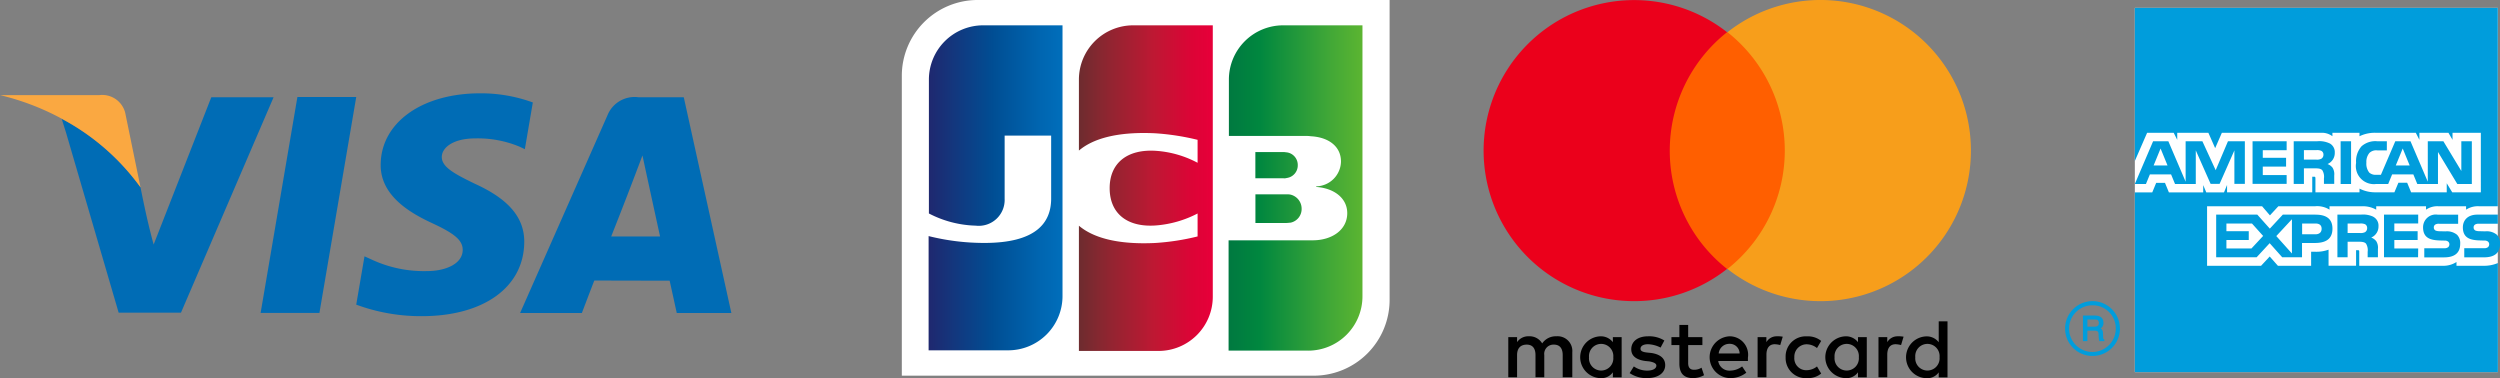 <svg xmlns="http://www.w3.org/2000/svg" xmlns:xlink="http://www.w3.org/1999/xlink" width="164.138" height="24.826"><rect width="100%" height="100%" fill="#808080" stroke="none"/><defs><linearGradient id="a" x1="-.575" y1=".501" x2="2.324" y2=".501" gradientUnits="objectBoundingBox"><stop offset="0" stop-color="#007940"/><stop offset=".228" stop-color="#00873f"/><stop offset=".743" stop-color="#40a737"/><stop offset="1" stop-color="#5cb531"/></linearGradient><linearGradient id="b" x1=".002" y1=".5" x2="1.003" y2=".5" xlink:href="#a"/><linearGradient id="c" x1="-.628" y1=".499" x2="2.537" y2=".499" xlink:href="#a"/><linearGradient id="d" x1=".002" y1=".5" x2="1.018" y2=".5" gradientUnits="objectBoundingBox"><stop offset="0" stop-color="#1f286f"/><stop offset=".475" stop-color="#004e94"/><stop offset=".826" stop-color="#0066b1"/><stop offset="1" stop-color="#006fbc"/></linearGradient><linearGradient id="e" x1="-.006" y1=".499" x2=".981" y2=".499" gradientUnits="objectBoundingBox"><stop offset="0" stop-color="#6c2c2f"/><stop offset=".174" stop-color="#882730"/><stop offset=".573" stop-color="#be1833"/><stop offset=".859" stop-color="#dc0436"/><stop offset="1" stop-color="#e60039"/></linearGradient></defs><path fill="#fff" d="M140.163.516h23.83v23.918h-23.83z"/><path d="M138.91 21.578a1.532 1.532 0 11-1.531-1.533 1.51 1.51 0 011.531 1.533m.273 0a1.8 1.8 0 10-1.8 1.793 1.8 1.8 0 001.804-1.793zm-1.383-.369c0-.213-.145-.23-.25-.23h-.5v.469h.466c.15-.004.283-.041.283-.243zm.363 1.19h-.331a1.926 1.926 0 01-.049-.441c0-.122-.02-.247-.248-.247h-.487v.688h-.294v-1.681h.781c.269 0 .567.095.567.469a.424.424 0 01-.182.379c.076.043.141.115.151.3l.012.291c0 .085.013.1.081.141zm9.659-6.086h-1.646v-.555h1.467v-.578h-1.467v-.506h1.677l.734.816-.765.821m1.629-.812l1.026-1.105v2.25zm2.564-.118h-.868v-.707h.874c.241 0 .406.1.406.343s-.161.366-.415.366zm3.263-.139a.636.636 0 01-.329.057h-.816v-.625h.826a.728.728 0 01.319.047.275.275 0 01.137.253.3.3 0 01-.14.27zm-3.257-1.151h-2.141l-.854.92-.822-.92h-2.7v2.8h2.656l.856-.925.824.925h1.3v-.938h.833c.585 0 1.165-.163 1.165-.94s-.591-.92-1.116-.92zm3.793.136a1.561 1.561 0 00-.806-.136h-1.545v2.8h.67v-1.02h.72c.243 0 .39.021.487.123a.827.827 0 01.109.544v.353h.674v-.547a.8.8 0 00-.11-.508.741.741 0 00-.33-.239.785.785 0 00.477-.744.65.65 0 00-.35-.624zm2.953 2.085H157.2v-.555h1.53v-.578h-1.53v-.506h1.567v-.584h-2.245v2.8h2.237zm2.554-.895a1.046 1.046 0 00-.765-.226l-.359-.009a.831.831 0 01-.257-.033.213.213 0 01-.147-.208.219.219 0 01.1-.2.457.457 0 01.268-.048h1.229v-.6h-1.343a.835.835 0 00-.96.833c0 .891.786.854 1.413.87a.358.358 0 01.233.064.231.231 0 01.082.185.25.25 0 01-.079.184.392.392 0 01-.269.069h-1.3v.6h1.305c.678 0 1.052-.288 1.052-.884a.769.769 0 00-.202-.595zm2.82.595c0 .6-.374.884-1.053.884h-1.296v-.6h1.288a.392.392 0 00.269-.069.25.25 0 00.079-.184.231.231 0 00-.082-.185.357.357 0 00-.233-.064c-.626-.018-1.413.021-1.413-.87 0-.4.255-.834.96-.833h1.336v.6h-1.223a.458.458 0 00-.267.048.219.219 0 00-.1.2.212.212 0 00.147.208.833.833 0 00.256.033l.359.009a1.043 1.043 0 01.766.226.772.772 0 01.204.599z" fill="#009ddc"/><g fill="#009ddc"><path d="M141.396 10.865l.457-1.115.457 1.115h-.914m11.012-.442a.634.634 0 01-.328.057h-.816v-.624h.826a.709.709 0 01.319.048.273.273 0 01.137.252.3.3 0 01-.139.266zm5.8.442l-.457-1.115-.456 1.115zm-10.815-1.591h-1.115l-.807 1.9-.873-1.9h-1.1v2.655l-1.135-2.655h-1l-1.2 2.806h.73l.257-.628h1.394l.258.628h1.363V9.874l.974 2.2h.588l.972-2.2v2.2h.687v-2.8zm2.737 2.221h-1.567v-.556h1.53v-.577h-1.53v-.5h1.567v-.588h-2.238v2.8h2.238zm2.814-2.084a1.562 1.562 0 00-.806-.137h-1.544v2.8h.67v-1.022h.719c.244 0 .391.021.487.123a.821.821 0 01.109.544v.354h.675v-.557a.8.8 0 00-.111-.508.753.753 0 00-.329-.238.785.785 0 00.476-.744.65.65 0 00-.346-.618zm.73 2.668h.686V9.274h-.686zm8.614 0h-.954l-1.268-2.1v2.1h-1.359l-.258-.628h-1.394l-.257.628h-.779a1.186 1.186 0 01-1.329-1.383 1.494 1.494 0 01.359-1.094 1.367 1.367 0 011.02-.329h.64v.6h-.626a.642.642 0 00-.518.167.9.9 0 00-.2.635.943.943 0 00.19.658.636.636 0 00.465.143h.3l.942-2.2h1l1.135 2.654V9.274h1.023l1.179 1.953V9.274h.69v2.8z"/><path d="M163.993 13.541h-1.241a1.414 1.414 0 00-.841.225v-.225h-1.83a1.307 1.307 0 00-.8.225v-.225h-3.27v.225a1.783 1.783 0 00-.906-.225h-2.16v.225a1.515 1.515 0 00-.938-.225h-2.421l-.554.6-.515-.6h-3.611v3.91h3.544l.568-.61.538.608h2.181v-.922h.217a2.336 2.336 0 00.928-.135v1.057h1.807v-1.022h.089c.11 0 .118.009.118.113v.91h5.471a1.583 1.583 0 00.914-.248v.248h1.735a2.359 2.359 0 00.983-.179v7.162h-23.836v-11.8h1.143l.259-.627h.577l.258.627h2.252v-.481l.2.478h1.166l.2-.486v.484h5.593v-1.026h.109c.08 0 .1.01.1.135v.889h2.893v-.243a2.258 2.258 0 001.074.243h1.218l.262-.627h.576l.259.627h2.339v-.594l.36.594h1.879V8.72h-1.859v.461l-.267-.461h-1.908v.461l-.235-.461h-2.578a2.309 2.309 0 00-1.12.225V8.72h-1.778v.225a1.134 1.134 0 00-.759-.225h-6.5l-.439 1.008-.445-1.008h-2.045v.461l-.231-.461h-1.747l-.807 1.854V.516h23.831v13.025"/></g><path d="M91.235 19.693a4.979 4.979 0 01-4.972 4.972H59.209V4.972A4.979 4.979 0 0164.181 0h27.054z" fill="#fff"/><path d="M185.584 103.9h2.056c.059 0 .2-.02.254-.02a.917.917 0 00.724-.92.95.95 0 00-.724-.92 1.031 1.031 0 00-.254-.02h-2.056z" transform="translate(-103.159 -89.261)" fill="url(#a)"/><path d="M175.083 13.3a3.563 3.563 0 00-3.563 3.563v3.7h5.031a2.011 2.011 0 01.352.02c1.135.059 1.977.646 1.977 1.664a1.665 1.665 0 01-1.625 1.625v.039c1.155.078 2.036.724 2.036 1.723 0 1.077-.979 1.781-2.271 1.781h-5.52v7.243h5.227a3.563 3.563 0 003.563-3.563V13.3z" transform="translate(-90.837 -11.637)" fill="url(#b)"/><path d="M188.364 80.666a.833.833 0 00-.724-.842c-.039 0-.137-.02-.2-.02h-1.86v1.723h1.86a.546.546 0 00.2-.02.833.833 0 00.724-.842z" transform="translate(-103.159 -69.821)" fill="url(#c)"/><path d="M17.665 13.3a3.563 3.563 0 00-3.565 3.563v8.789a7.045 7.045 0 003.073.8 1.7 1.7 0 001.9-1.762v-4.15h3.054v4.13c0 1.605-1 2.917-4.385 2.917a15.028 15.028 0 01-3.661-.45v7.5h5.229a3.563 3.563 0 003.563-3.563V13.3z" transform="translate(46.887 -11.637)" fill="url(#d)"/><path d="M96.511 13.3a3.563 3.563 0 00-3.563 3.563v4.659c.9-.763 2.467-1.253 4.992-1.135a15.882 15.882 0 012.8.431v1.507a6.775 6.775 0 00-2.7-.783c-1.918-.137-3.073.8-3.073 2.447 0 1.664 1.155 2.6 3.073 2.447a7.108 7.108 0 002.7-.783v1.507a15.511 15.511 0 01-2.8.431c-2.525.117-4.091-.372-4.992-1.135v8.222h5.227a3.563 3.563 0 003.563-3.563V13.3z" transform="translate(-22.112 -11.637)" fill="url(#e)"/><g fill-rule="evenodd"><path d="M17.963 6.384L11.881 20.53h-4.09L4.329 8.686l-.281-.893.023.013.038.021-.037-.019.054.03a15.153 15.153 0 015.1 4.463c.26 1.3.51 2.48.862 3.753l3.784-9.668h4.091zm16.456 9.528c-.029 2.945-2.663 4.846-6.724 4.846a12.257 12.257 0 01-4.307-.757l.543-3.173.5.228a8.114 8.114 0 003.639.741c1.112 0 2.3-.436 2.309-1.387 0-.621-.5-1.062-2-1.756-1.469-.678-3.41-1.813-3.385-3.85.019-2.756 2.711-4.677 6.529-4.677a9.9 9.9 0 013.46.6l-.524 3.067-.35-.165a7.122 7.122 0 00-2.891-.543c-1.509 0-2.212.631-2.212 1.222 0 .659.82 1.1 2.169 1.756 2.232 1.01 3.265 2.237 3.245 3.847zm10.474-9.528H41.91a1.916 1.916 0 00-2.023 1.179l-5.739 12.986h4.055s.664-1.746.816-2.13c.441 0 4.385.01 4.947.01.112.5.466 2.12.466 2.12h3.585L44.893 6.384zm-4.764 9.139a302.107 302.107 0 002.052-5.316c.38 1.773.769 3.544 1.155 5.316h-3.207zM19.526 6.369h3.863l-2.417 14.175h-3.861z" fill="#006cb5"/><path d="M0 6.244h6.535a1.555 1.555 0 011.684 1.154l1.006 4.9a15.153 15.153 0 00-5.1-4.463l-.054-.03.037.019-.038-.021q-.156-.086-.316-.168A16.632 16.632 0 000 6.244z" fill="#faa841"/></g><path d="M103.23 24.771v-1.648a.967.967 0 00-1.044-1.044 1.083 1.083 0 00-.934.467.961.961 0 00-.879-.467.887.887 0 00-.769.384v-.33h-.577v2.636h.577v-1.456c0-.467.247-.687.632-.687s.577.247.577.687v1.456h.577v-1.456a.608.608 0 01.632-.687c.384 0 .577.247.577.687v1.456zm8.541-2.636h-.934v-.8h-.577v.8h-.522v.522h.522v1.208c0 .6.247.961.906.961a1.536 1.536 0 00.714-.192l-.165-.494a.9.9 0 01-.494.137c-.275 0-.384-.165-.384-.439v-1.182h.934v-.522zm4.888-.055a.774.774 0 00-.687.384v-.33h-.576v2.636h.58v-1.483c0-.439.192-.687.549-.687a1.6 1.6 0 01.357.055l.165-.549a1.817 1.817 0 00-.384-.027zm-7.387.275a1.885 1.885 0 00-1.071-.275c-.659 0-1.1.329-1.1.851 0 .439.33.687.906.769l.275.027c.3.055.467.137.467.275 0 .192-.22.33-.6.33a1.516 1.516 0 01-.879-.275l-.275.439a1.942 1.942 0 001.126.33c.769 0 1.208-.357 1.208-.851 0-.467-.357-.714-.906-.8l-.275-.028c-.247-.027-.439-.082-.439-.247 0-.192.192-.3.494-.3a1.979 1.979 0 01.824.22l.247-.467zm15.324-.275a.774.774 0 00-.687.384v-.33h-.577v2.636h.577v-1.483c0-.439.192-.687.549-.687a1.6 1.6 0 01.357.055l.165-.549a1.817 1.817 0 00-.384-.027zm-7.36 1.373a1.319 1.319 0 001.4 1.373 1.366 1.366 0 00.934-.3l-.275-.467a1.11 1.11 0 01-.687.247.78.78 0 01-.8-.851.81.81 0 01.8-.851 1.109 1.109 0 01.687.247l.275-.467a1.366 1.366 0 00-.934-.3 1.319 1.319 0 00-1.4 1.373zm5.328 0v-1.318h-.577v.33a.992.992 0 00-.824-.384 1.374 1.374 0 000 2.746.924.924 0 00.824-.384v.33h.577zm-2.115 0a.8.8 0 111.593 0 .8.8 0 11-1.593 0zm-6.893-1.373a1.374 1.374 0 00.027 2.746 1.68 1.68 0 001.071-.357l-.275-.412a1.312 1.312 0 01-.769.275.741.741 0 01-.8-.632h1.95v-.22a1.213 1.213 0 00-1.208-1.4zm0 .494a.642.642 0 01.659.632h-1.373a.7.7 0 01.714-.632zm14.308.879v-2.357h-.577v1.373a.992.992 0 00-.824-.384 1.374 1.374 0 000 2.746.924.924 0 00.824-.384v.33h.577zm-2.115 0a.8.8 0 111.593 0 .8.8 0 11-1.593 0zm-19.279 0v-1.318h-.577v.33a.992.992 0 00-.824-.384 1.374 1.374 0 000 2.746.924.924 0 00.824-.384v.33h.577zm-2.142 0a.8.8 0 111.593 0 .8.8 0 11-1.593 0z"/><path fill="#ff5f00" d="M109.079 2.115h8.651v15.544h-8.651z"/><path d="M109.629 9.886a9.913 9.913 0 013.762-7.772 9.883 9.883 0 10-6.1 17.658 9.825 9.825 0 006.1-2.115 9.872 9.872 0 01-3.762-7.771z" fill="#eb001b"/><path d="M129.401 9.886a9.876 9.876 0 01-15.983 7.772 9.908 9.908 0 000-15.544 9.876 9.876 0 0115.983 7.772z" fill="#f79e1b"/></svg>